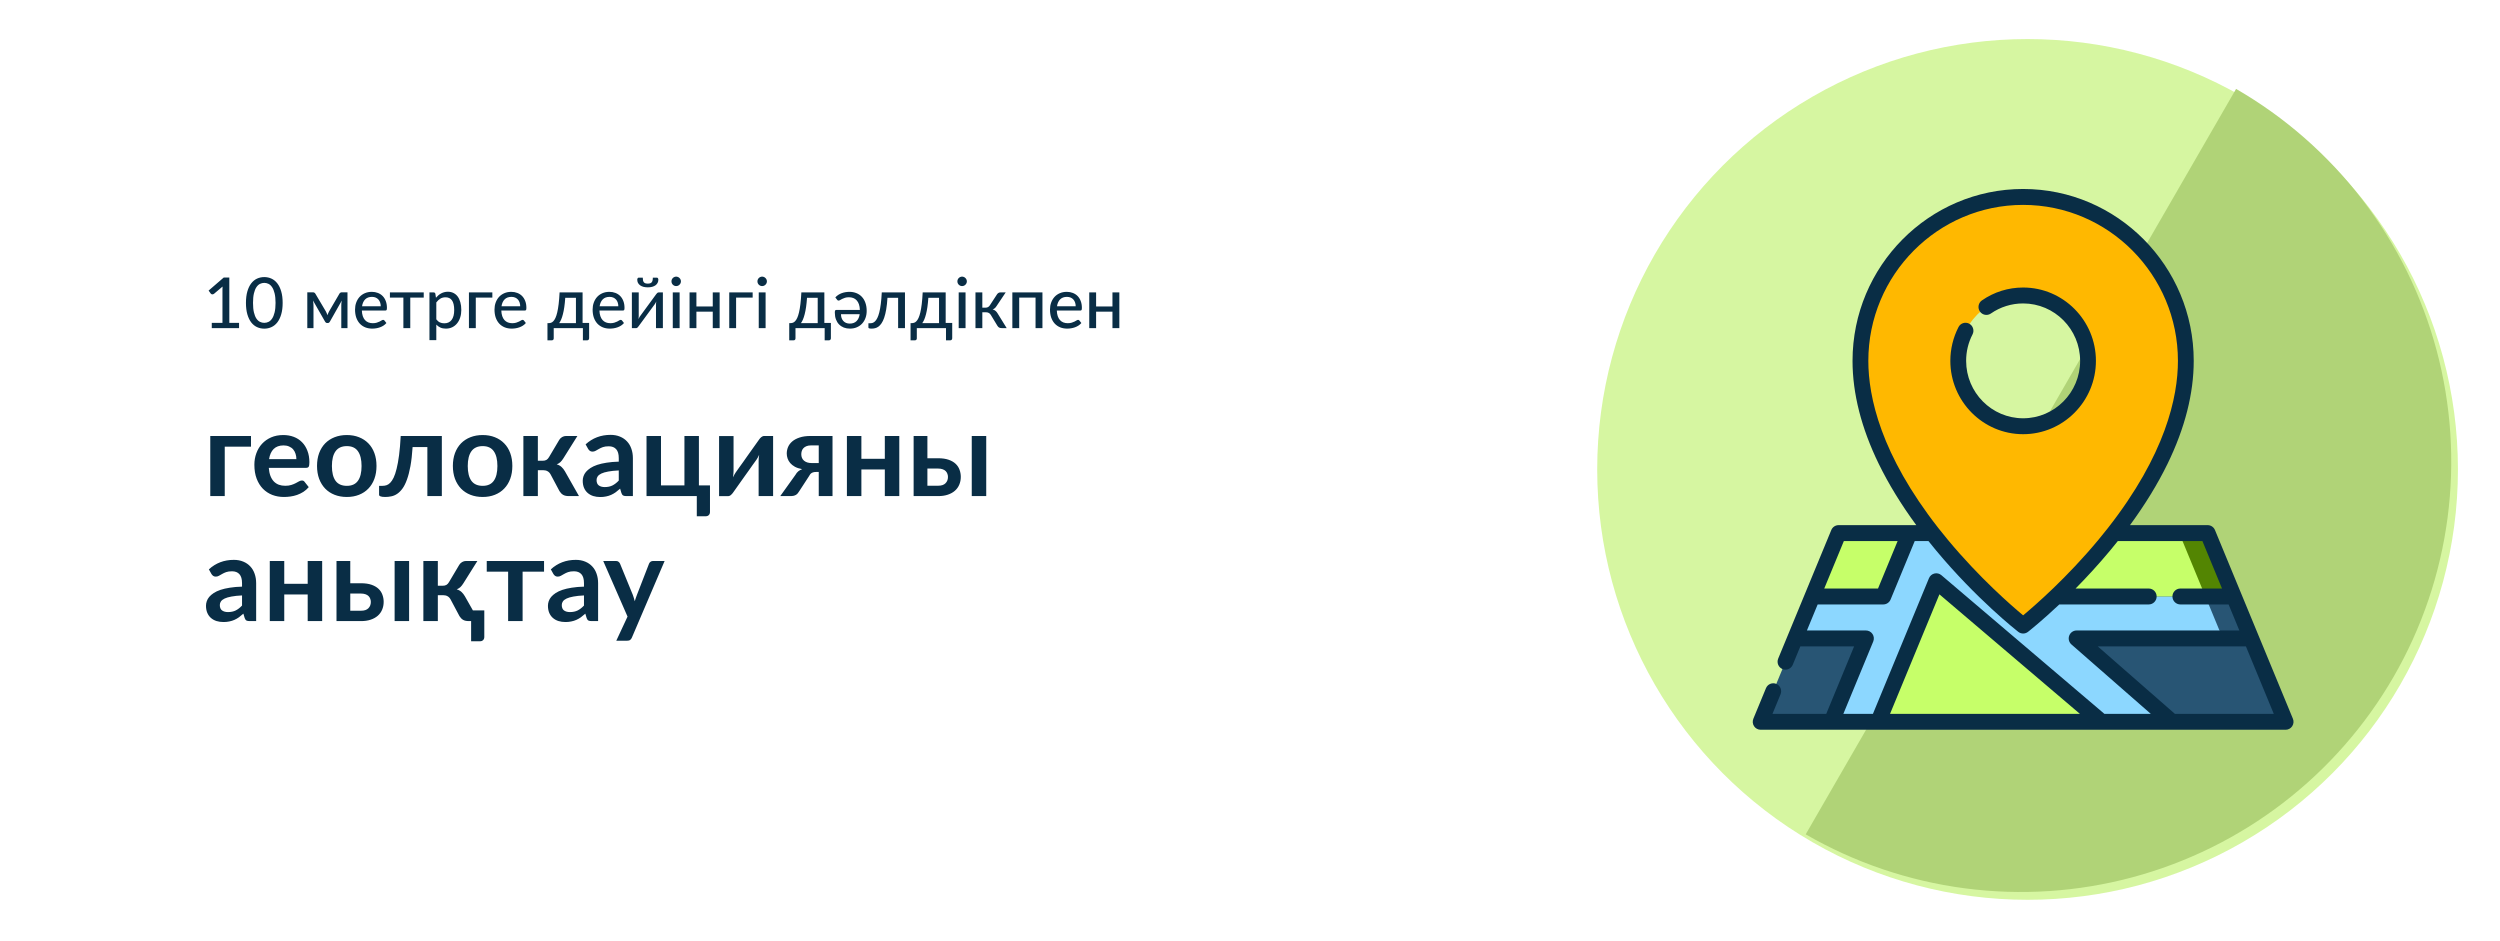 <?xml version="1.0" encoding="UTF-8"?> <svg xmlns="http://www.w3.org/2000/svg" width="640" height="241" viewBox="0 0 640 241" fill="none"> <g filter="url(#filter0_d)"> <path d="M8 70.867C8 43.253 30.386 20.867 58 20.867H517.863V215.484H58C30.386 215.484 8 193.098 8 165.484V70.867Z" fill="white"></path> </g> <path d="M64.255 114.355H57.535V127H53.83V111.61H64.255V114.355ZM75.874 117.535C75.874 117.055 75.804 116.605 75.664 116.185C75.534 115.755 75.334 115.38 75.064 115.06C74.794 114.74 74.449 114.49 74.029 114.31C73.619 114.12 73.139 114.025 72.589 114.025C71.519 114.025 70.674 114.33 70.054 114.94C69.444 115.55 69.054 116.415 68.884 117.535H75.874ZM68.809 119.77C68.869 120.56 69.009 121.245 69.229 121.825C69.449 122.395 69.739 122.87 70.099 123.25C70.459 123.62 70.884 123.9 71.374 124.09C71.874 124.27 72.424 124.36 73.024 124.36C73.624 124.36 74.139 124.29 74.569 124.15C75.009 124.01 75.389 123.855 75.709 123.685C76.039 123.515 76.324 123.36 76.564 123.22C76.814 123.08 77.054 123.01 77.284 123.01C77.594 123.01 77.824 123.125 77.974 123.355L79.039 124.705C78.629 125.185 78.169 125.59 77.659 125.92C77.149 126.24 76.614 126.5 76.054 126.7C75.504 126.89 74.939 127.025 74.359 127.105C73.789 127.185 73.234 127.225 72.694 127.225C71.624 127.225 70.629 127.05 69.709 126.7C68.789 126.34 67.989 125.815 67.309 125.125C66.629 124.425 66.094 123.565 65.704 122.545C65.314 121.515 65.119 120.325 65.119 118.975C65.119 117.925 65.289 116.94 65.629 116.02C65.969 115.09 66.454 114.285 67.084 113.605C67.724 112.915 68.499 112.37 69.409 111.97C70.329 111.57 71.364 111.37 72.514 111.37C73.484 111.37 74.379 111.525 75.199 111.835C76.019 112.145 76.724 112.6 77.314 113.2C77.904 113.79 78.364 114.52 78.694 115.39C79.034 116.25 79.204 117.235 79.204 118.345C79.204 118.905 79.144 119.285 79.024 119.485C78.904 119.675 78.674 119.77 78.334 119.77H68.809ZM88.794 111.37C89.934 111.37 90.969 111.555 91.899 111.925C92.839 112.295 93.639 112.82 94.299 113.5C94.969 114.18 95.484 115.01 95.844 115.99C96.204 116.97 96.384 118.065 96.384 119.275C96.384 120.495 96.204 121.595 95.844 122.575C95.484 123.555 94.969 124.39 94.299 125.08C93.639 125.77 92.839 126.3 91.899 126.67C90.969 127.04 89.934 127.225 88.794 127.225C87.644 127.225 86.599 127.04 85.659 126.67C84.719 126.3 83.914 125.77 83.244 125.08C82.584 124.39 82.069 123.555 81.699 122.575C81.339 121.595 81.159 120.495 81.159 119.275C81.159 118.065 81.339 116.97 81.699 115.99C82.069 115.01 82.584 114.18 83.244 113.5C83.914 112.82 84.719 112.295 85.659 111.925C86.599 111.555 87.644 111.37 88.794 111.37ZM88.794 124.375C90.074 124.375 91.019 123.945 91.629 123.085C92.249 122.225 92.559 120.965 92.559 119.305C92.559 117.645 92.249 116.38 91.629 115.51C91.019 114.64 90.074 114.205 88.794 114.205C87.494 114.205 86.529 114.645 85.899 115.525C85.279 116.395 84.969 117.655 84.969 119.305C84.969 120.955 85.279 122.215 85.899 123.085C86.529 123.945 87.494 124.375 88.794 124.375ZM113.11 127H109.405V114.445H105.625C105.505 116.335 105.32 117.965 105.07 119.335C104.82 120.695 104.52 121.85 104.17 122.8C103.83 123.75 103.445 124.515 103.015 125.095C102.595 125.665 102.145 126.11 101.665 126.43C101.185 126.75 100.69 126.96 100.18 127.06C99.67 127.17 99.155 127.225 98.635 127.225C98.085 127.225 97.68 127.175 97.42 127.075C97.17 126.985 97.045 126.855 97.045 126.685V124.375H97.93C98.26 124.375 98.59 124.325 98.92 124.225C99.25 124.125 99.57 123.92 99.88 123.61C100.19 123.3 100.485 122.86 100.765 122.29C101.045 121.71 101.3 120.95 101.53 120.01C101.77 119.06 101.98 117.9 102.16 116.53C102.34 115.16 102.48 113.52 102.58 111.61H113.11V127ZM123.57 111.37C124.71 111.37 125.745 111.555 126.675 111.925C127.615 112.295 128.415 112.82 129.075 113.5C129.745 114.18 130.26 115.01 130.62 115.99C130.98 116.97 131.16 118.065 131.16 119.275C131.16 120.495 130.98 121.595 130.62 122.575C130.26 123.555 129.745 124.39 129.075 125.08C128.415 125.77 127.615 126.3 126.675 126.67C125.745 127.04 124.71 127.225 123.57 127.225C122.42 127.225 121.375 127.04 120.435 126.67C119.495 126.3 118.69 125.77 118.02 125.08C117.36 124.39 116.845 123.555 116.475 122.575C116.115 121.595 115.935 120.495 115.935 119.275C115.935 118.065 116.115 116.97 116.475 115.99C116.845 115.01 117.36 114.18 118.02 113.5C118.69 112.82 119.495 112.295 120.435 111.925C121.375 111.555 122.42 111.37 123.57 111.37ZM123.57 124.375C124.85 124.375 125.795 123.945 126.405 123.085C127.025 122.225 127.335 120.965 127.335 119.305C127.335 117.645 127.025 116.38 126.405 115.51C125.795 114.64 124.85 114.205 123.57 114.205C122.27 114.205 121.305 114.645 120.675 115.525C120.055 116.395 119.745 117.655 119.745 119.305C119.745 120.955 120.055 122.215 120.675 123.085C121.305 123.945 122.27 124.375 123.57 124.375ZM143.181 112.585C143.361 112.295 143.606 112.06 143.916 111.88C144.226 111.7 144.556 111.61 144.906 111.61H147.816L144.231 117.325C143.981 117.725 143.726 118.05 143.466 118.3C143.206 118.54 142.891 118.73 142.521 118.87C143.021 119.02 143.431 119.245 143.751 119.545C144.071 119.835 144.361 120.205 144.621 120.655L148.221 127H145.656C145.006 127 144.501 126.89 144.141 126.67C143.781 126.45 143.476 126.135 143.226 125.725L140.961 121.465C140.761 121.095 140.501 120.82 140.181 120.64C139.871 120.46 139.506 120.37 139.086 120.37H137.691V127H133.986V111.61H137.691V117.955H138.891C139.311 117.955 139.646 117.88 139.896 117.73C140.156 117.57 140.376 117.33 140.556 117.01L143.181 112.585ZM158.405 120.43C157.335 120.48 156.435 120.575 155.705 120.715C154.975 120.845 154.39 121.015 153.95 121.225C153.51 121.435 153.195 121.68 153.005 121.96C152.815 122.24 152.72 122.545 152.72 122.875C152.72 123.525 152.91 123.99 153.29 124.27C153.68 124.55 154.185 124.69 154.805 124.69C155.565 124.69 156.22 124.555 156.77 124.285C157.33 124.005 157.875 123.585 158.405 123.025V120.43ZM149.915 113.755C151.685 112.135 153.815 111.325 156.305 111.325C157.205 111.325 158.01 111.475 158.72 111.775C159.43 112.065 160.03 112.475 160.52 113.005C161.01 113.525 161.38 114.15 161.63 114.88C161.89 115.61 162.02 116.41 162.02 117.28V127H160.34C159.99 127 159.72 126.95 159.53 126.85C159.34 126.74 159.19 126.525 159.08 126.205L158.75 125.095C158.36 125.445 157.98 125.755 157.61 126.025C157.24 126.285 156.855 126.505 156.455 126.685C156.055 126.865 155.625 127 155.165 127.09C154.715 127.19 154.215 127.24 153.665 127.24C153.015 127.24 152.415 127.155 151.865 126.985C151.315 126.805 150.84 126.54 150.44 126.19C150.04 125.84 149.73 125.405 149.51 124.885C149.29 124.365 149.18 123.76 149.18 123.07C149.18 122.68 149.245 122.295 149.375 121.915C149.505 121.525 149.715 121.155 150.005 120.805C150.305 120.455 150.69 120.125 151.16 119.815C151.63 119.505 152.205 119.235 152.885 119.005C153.575 118.775 154.375 118.59 155.285 118.45C156.195 118.3 157.235 118.21 158.405 118.18V117.28C158.405 116.25 158.185 115.49 157.745 115C157.305 114.5 156.67 114.25 155.84 114.25C155.24 114.25 154.74 114.32 154.34 114.46C153.95 114.6 153.605 114.76 153.305 114.94C153.005 115.11 152.73 115.265 152.48 115.405C152.24 115.545 151.97 115.615 151.67 115.615C151.41 115.615 151.19 115.55 151.01 115.42C150.83 115.28 150.685 115.12 150.575 114.94L149.915 113.755ZM181.755 124.255V131.05C181.755 131.39 181.655 131.66 181.455 131.86C181.255 132.06 181 132.16 180.69 132.16H178.38V127H165.51V111.61H169.215V124.255H175.215V111.61H178.92V124.255H181.755ZM197.914 111.61V127H194.209V118.015C194.209 117.785 194.219 117.535 194.239 117.265C194.269 116.985 194.304 116.705 194.344 116.425C194.144 116.885 193.924 117.29 193.684 117.64C193.664 117.66 193.564 117.8 193.384 118.06C193.204 118.31 192.969 118.635 192.679 119.035C192.399 119.435 192.079 119.89 191.719 120.4C191.359 120.9 190.994 121.41 190.624 121.93C189.754 123.16 188.769 124.55 187.669 126.1C187.529 126.31 187.344 126.515 187.114 126.715C186.894 126.915 186.639 127.015 186.349 127.015H184.084V111.625H187.789V120.61C187.789 120.84 187.774 121.095 187.744 121.375C187.724 121.645 187.694 121.92 187.654 122.2C187.874 121.71 188.094 121.305 188.314 120.985C188.324 120.965 188.419 120.83 188.599 120.58C188.779 120.33 189.009 120.005 189.289 119.605C189.579 119.205 189.904 118.755 190.264 118.255C190.624 117.745 190.989 117.225 191.359 116.695C192.229 115.465 193.219 114.075 194.329 112.525C194.469 112.305 194.654 112.1 194.884 111.91C195.114 111.71 195.374 111.61 195.664 111.61H197.914ZM209.599 118.54V114.025H207.589C207.119 114.025 206.729 114.095 206.419 114.235C206.109 114.365 205.854 114.54 205.654 114.76C205.464 114.97 205.329 115.21 205.249 115.48C205.169 115.75 205.129 116.015 205.129 116.275C205.129 116.985 205.364 117.54 205.834 117.94C206.314 118.34 206.954 118.54 207.754 118.54H209.599ZM213.124 111.61V127H209.599V120.82H208.954C208.654 120.82 208.404 120.85 208.204 120.91C208.014 120.96 207.849 121.035 207.709 121.135C207.579 121.225 207.464 121.34 207.364 121.48C207.274 121.62 207.179 121.775 207.079 121.945L204.619 125.725C204.499 125.935 204.369 126.12 204.229 126.28C204.099 126.44 203.944 126.575 203.764 126.685C203.594 126.785 203.389 126.865 203.149 126.925C202.919 126.975 202.639 127 202.309 127H199.744L203.629 121.57C203.839 121.19 204.084 120.885 204.364 120.655C204.644 120.425 204.974 120.24 205.354 120.1C204.634 119.97 204.019 119.77 203.509 119.5C203.009 119.22 202.604 118.9 202.294 118.54C201.984 118.17 201.759 117.775 201.619 117.355C201.479 116.935 201.409 116.52 201.409 116.11C201.409 115.54 201.519 114.985 201.739 114.445C201.969 113.905 202.329 113.425 202.819 113.005C203.309 112.585 203.939 112.25 204.709 112C205.479 111.74 206.404 111.61 207.484 111.61H213.124ZM230.219 111.61V127H226.514V120.19H220.514V127H216.809V111.61H220.514V117.445H226.514V111.61H230.219ZM240.174 124.345C241.014 124.345 241.639 124.135 242.049 123.715C242.469 123.295 242.679 122.755 242.679 122.095C242.679 121.815 242.629 121.545 242.529 121.285C242.439 121.025 242.294 120.795 242.094 120.595C241.894 120.395 241.634 120.24 241.314 120.13C240.994 120.01 240.609 119.95 240.159 119.95H237.414V124.345H240.174ZM240.144 117.31C241.214 117.31 242.119 117.44 242.859 117.7C243.599 117.96 244.199 118.31 244.659 118.75C245.119 119.19 245.449 119.7 245.649 120.28C245.859 120.85 245.964 121.45 245.964 122.08C245.964 122.8 245.834 123.465 245.574 124.075C245.324 124.675 244.949 125.195 244.449 125.635C243.959 126.065 243.354 126.4 242.634 126.64C241.924 126.88 241.109 127 240.189 127H233.889V111.61H237.414V117.31H240.144ZM252.474 111.61V127H248.769V111.61H252.474ZM61.96 152.43C60.89 152.48 59.99 152.575 59.26 152.715C58.53 152.845 57.945 153.015 57.505 153.225C57.065 153.435 56.75 153.68 56.56 153.96C56.37 154.24 56.275 154.545 56.275 154.875C56.275 155.525 56.465 155.99 56.845 156.27C57.235 156.55 57.74 156.69 58.36 156.69C59.12 156.69 59.775 156.555 60.325 156.285C60.885 156.005 61.43 155.585 61.96 155.025V152.43ZM53.47 145.755C55.24 144.135 57.37 143.325 59.86 143.325C60.76 143.325 61.565 143.475 62.275 143.775C62.985 144.065 63.585 144.475 64.075 145.005C64.565 145.525 64.935 146.15 65.185 146.88C65.445 147.61 65.575 148.41 65.575 149.28V159H63.895C63.545 159 63.275 158.95 63.085 158.85C62.895 158.74 62.745 158.525 62.635 158.205L62.305 157.095C61.915 157.445 61.535 157.755 61.165 158.025C60.795 158.285 60.41 158.505 60.01 158.685C59.61 158.865 59.18 159 58.72 159.09C58.27 159.19 57.77 159.24 57.22 159.24C56.57 159.24 55.97 159.155 55.42 158.985C54.87 158.805 54.395 158.54 53.995 158.19C53.595 157.84 53.285 157.405 53.065 156.885C52.845 156.365 52.735 155.76 52.735 155.07C52.735 154.68 52.8 154.295 52.93 153.915C53.06 153.525 53.27 153.155 53.56 152.805C53.86 152.455 54.245 152.125 54.715 151.815C55.185 151.505 55.76 151.235 56.44 151.005C57.13 150.775 57.93 150.59 58.84 150.45C59.75 150.3 60.79 150.21 61.96 150.18V149.28C61.96 148.25 61.74 147.49 61.3 147C60.86 146.5 60.225 146.25 59.395 146.25C58.795 146.25 58.295 146.32 57.895 146.46C57.505 146.6 57.16 146.76 56.86 146.94C56.56 147.11 56.285 147.265 56.035 147.405C55.795 147.545 55.525 147.615 55.225 147.615C54.965 147.615 54.745 147.55 54.565 147.42C54.385 147.28 54.24 147.12 54.13 146.94L53.47 145.755ZM82.474 143.61V159H78.769V152.19H72.769V159H69.064V143.61H72.769V149.445H78.769V143.61H82.474ZM92.43 156.345C93.269 156.345 93.894 156.135 94.305 155.715C94.725 155.295 94.934 154.755 94.934 154.095C94.934 153.815 94.885 153.545 94.784 153.285C94.695 153.025 94.549 152.795 94.35 152.595C94.15 152.395 93.889 152.24 93.57 152.13C93.249 152.01 92.865 151.95 92.415 151.95H89.669V156.345H92.43ZM92.4 149.31C93.469 149.31 94.374 149.44 95.115 149.7C95.855 149.96 96.454 150.31 96.915 150.75C97.374 151.19 97.704 151.7 97.904 152.28C98.115 152.85 98.219 153.45 98.219 154.08C98.219 154.8 98.09 155.465 97.829 156.075C97.579 156.675 97.204 157.195 96.704 157.635C96.215 158.065 95.609 158.4 94.889 158.64C94.18 158.88 93.365 159 92.445 159H86.144V143.61H89.669V149.31H92.4ZM104.729 143.61V159H101.024V143.61H104.729ZM117.576 144.585C117.756 144.295 118.001 144.06 118.311 143.88C118.621 143.7 118.951 143.61 119.301 143.61H122.211L118.626 149.325C118.376 149.725 118.121 150.05 117.861 150.3C117.601 150.54 117.286 150.73 116.916 150.87C117.416 151.02 117.826 151.245 118.146 151.545C118.466 151.835 118.756 152.205 119.016 152.655L121.056 156.255H123.981V163.05C123.981 163.39 123.881 163.66 123.681 163.86C123.481 164.06 123.226 164.16 122.916 164.16H120.606V159H120.051C119.401 159 118.896 158.89 118.536 158.67C118.176 158.45 117.871 158.135 117.621 157.725L115.356 153.465C115.156 153.095 114.896 152.82 114.576 152.64C114.266 152.46 113.901 152.37 113.481 152.37H112.086V159H108.381V143.61H112.086V149.955H113.286C113.706 149.955 114.041 149.88 114.291 149.73C114.551 149.57 114.771 149.33 114.951 149.01L117.576 144.585ZM139.276 146.355H133.786V159H130.081V146.355H124.606V143.61H139.276V146.355ZM149.499 152.43C148.429 152.48 147.529 152.575 146.799 152.715C146.069 152.845 145.484 153.015 145.044 153.225C144.604 153.435 144.289 153.68 144.099 153.96C143.909 154.24 143.814 154.545 143.814 154.875C143.814 155.525 144.004 155.99 144.384 156.27C144.774 156.55 145.279 156.69 145.899 156.69C146.659 156.69 147.314 156.555 147.864 156.285C148.424 156.005 148.969 155.585 149.499 155.025V152.43ZM141.009 145.755C142.779 144.135 144.909 143.325 147.399 143.325C148.299 143.325 149.104 143.475 149.814 143.775C150.524 144.065 151.124 144.475 151.614 145.005C152.104 145.525 152.474 146.15 152.724 146.88C152.984 147.61 153.114 148.41 153.114 149.28V159H151.434C151.084 159 150.814 158.95 150.624 158.85C150.434 158.74 150.284 158.525 150.174 158.205L149.844 157.095C149.454 157.445 149.074 157.755 148.704 158.025C148.334 158.285 147.949 158.505 147.549 158.685C147.149 158.865 146.719 159 146.259 159.09C145.809 159.19 145.309 159.24 144.759 159.24C144.109 159.24 143.509 159.155 142.959 158.985C142.409 158.805 141.934 158.54 141.534 158.19C141.134 157.84 140.824 157.405 140.604 156.885C140.384 156.365 140.274 155.76 140.274 155.07C140.274 154.68 140.339 154.295 140.469 153.915C140.599 153.525 140.809 153.155 141.099 152.805C141.399 152.455 141.784 152.125 142.254 151.815C142.724 151.505 143.299 151.235 143.979 151.005C144.669 150.775 145.469 150.59 146.379 150.45C147.289 150.3 148.329 150.21 149.499 150.18V149.28C149.499 148.25 149.279 147.49 148.839 147C148.399 146.5 147.764 146.25 146.934 146.25C146.334 146.25 145.834 146.32 145.434 146.46C145.044 146.6 144.699 146.76 144.399 146.94C144.099 147.11 143.824 147.265 143.574 147.405C143.334 147.545 143.064 147.615 142.764 147.615C142.504 147.615 142.284 147.55 142.104 147.42C141.924 147.28 141.779 147.12 141.669 146.94L141.009 145.755ZM170.144 143.61L161.759 163.23C161.649 163.49 161.504 163.685 161.324 163.815C161.154 163.955 160.889 164.025 160.529 164.025H157.769L160.649 157.845L154.424 143.61H157.679C157.969 143.61 158.194 143.68 158.354 143.82C158.524 143.96 158.649 144.12 158.729 144.3L161.999 152.28C162.109 152.55 162.199 152.82 162.269 153.09C162.349 153.36 162.424 153.635 162.494 153.915C162.584 153.635 162.674 153.36 162.764 153.09C162.854 152.81 162.954 152.535 163.064 152.265L166.154 144.3C166.234 144.1 166.364 143.935 166.544 143.805C166.734 143.675 166.944 143.61 167.174 143.61H170.144Z" fill="#092D45"></path> <path d="M61.198 82.659V84H54.214V82.659H56.95V74.19C56.95 73.92 56.959 73.641 56.977 73.353L54.781 75.216C54.697 75.282 54.613 75.324 54.529 75.342C54.445 75.36 54.364 75.363 54.286 75.351C54.214 75.339 54.148 75.315 54.088 75.279C54.034 75.237 53.989 75.195 53.953 75.153L53.404 74.388L57.274 71.049H58.705V82.659H61.198ZM72.359 77.538C72.359 78.666 72.236 79.644 71.99 80.472C71.75 81.3 71.417 81.987 70.991 82.533C70.571 83.073 70.073 83.475 69.497 83.739C68.927 84.003 68.312 84.135 67.652 84.135C66.992 84.135 66.374 84.003 65.798 83.739C65.228 83.475 64.733 83.073 64.313 82.533C63.893 81.987 63.563 81.3 63.323 80.472C63.083 79.644 62.963 78.666 62.963 77.538C62.963 76.41 63.083 75.432 63.323 74.604C63.563 73.77 63.893 73.083 64.313 72.543C64.733 71.997 65.228 71.592 65.798 71.328C66.374 71.064 66.992 70.932 67.652 70.932C68.312 70.932 68.927 71.064 69.497 71.328C70.073 71.592 70.571 71.997 70.991 72.543C71.417 73.083 71.75 73.77 71.99 74.604C72.236 75.432 72.359 76.41 72.359 77.538ZM70.541 77.538C70.541 76.566 70.46 75.753 70.298 75.099C70.142 74.445 69.929 73.92 69.659 73.524C69.395 73.122 69.089 72.837 68.741 72.669C68.393 72.501 68.03 72.417 67.652 72.417C67.274 72.417 66.911 72.501 66.563 72.669C66.215 72.837 65.906 73.122 65.636 73.524C65.372 73.92 65.162 74.445 65.006 75.099C64.85 75.753 64.772 76.566 64.772 77.538C64.772 78.51 64.85 79.323 65.006 79.977C65.162 80.631 65.372 81.156 65.636 81.552C65.906 81.948 66.215 82.23 66.563 82.398C66.911 82.566 67.274 82.65 67.652 82.65C68.03 82.65 68.393 82.566 68.741 82.398C69.089 82.23 69.395 81.948 69.659 81.552C69.929 81.156 70.142 80.631 70.298 79.977C70.46 79.323 70.541 78.51 70.541 77.538ZM88.956 74.829V84H87.371V78.186C87.371 78.006 87.38 77.802 87.398 77.574C87.422 77.346 87.456 77.136 87.498 76.944L84.438 82.362C84.383 82.464 84.314 82.545 84.231 82.605C84.147 82.659 84.047 82.686 83.933 82.686H83.736C83.627 82.686 83.528 82.659 83.439 82.605C83.355 82.545 83.285 82.464 83.231 82.362L80.126 76.926C80.162 77.118 80.192 77.331 80.216 77.565C80.24 77.793 80.252 78 80.252 78.186V84H78.668V74.829H80.091C80.21 74.829 80.331 74.856 80.451 74.91C80.57 74.964 80.672 75.069 80.757 75.225L83.43 79.743C83.507 79.887 83.579 80.04 83.645 80.202C83.712 80.364 83.775 80.526 83.835 80.688C83.894 80.526 83.954 80.364 84.014 80.202C84.081 80.04 84.153 79.887 84.231 79.743L86.868 75.225C86.951 75.063 87.053 74.958 87.174 74.91C87.293 74.856 87.413 74.829 87.534 74.829H88.956ZM97.47 78.411C97.47 78.063 97.419 77.742 97.317 77.448C97.221 77.154 97.077 76.899 96.885 76.683C96.693 76.467 96.459 76.299 96.183 76.179C95.907 76.059 95.589 75.999 95.229 75.999C94.491 75.999 93.909 76.212 93.483 76.638C93.063 77.064 92.796 77.655 92.682 78.411H97.47ZM98.919 82.695C98.703 82.947 98.454 83.166 98.172 83.352C97.89 83.532 97.59 83.679 97.272 83.793C96.954 83.907 96.624 83.991 96.282 84.045C95.946 84.099 95.613 84.126 95.283 84.126C94.653 84.126 94.068 84.021 93.528 83.811C92.994 83.595 92.529 83.283 92.133 82.875C91.743 82.461 91.437 81.951 91.215 81.345C90.999 80.733 90.891 80.031 90.891 79.239C90.891 78.603 90.99 78.012 91.188 77.466C91.386 76.914 91.668 76.434 92.034 76.026C92.406 75.618 92.859 75.297 93.393 75.063C93.927 74.829 94.527 74.712 95.193 74.712C95.751 74.712 96.264 74.805 96.732 74.991C97.206 75.171 97.614 75.435 97.956 75.783C98.298 76.131 98.565 76.56 98.757 77.07C98.955 77.58 99.054 78.162 99.054 78.816C99.054 79.086 99.024 79.269 98.964 79.365C98.904 79.455 98.793 79.5 98.631 79.5H92.637C92.655 80.046 92.733 80.523 92.871 80.931C93.009 81.333 93.198 81.669 93.438 81.939C93.684 82.209 93.975 82.41 94.311 82.542C94.647 82.674 95.022 82.74 95.436 82.74C95.826 82.74 96.162 82.695 96.444 82.605C96.732 82.515 96.978 82.419 97.182 82.317C97.392 82.209 97.566 82.11 97.704 82.02C97.848 81.93 97.974 81.885 98.082 81.885C98.226 81.885 98.337 81.939 98.415 82.047L98.919 82.695ZM108.476 76.188H105.029V84H103.265V76.188H99.818V74.856H108.476V76.188ZM111.695 81.75C111.983 82.128 112.292 82.392 112.622 82.542C112.958 82.692 113.333 82.767 113.747 82.767C114.551 82.767 115.172 82.479 115.61 81.903C116.054 81.321 116.276 80.475 116.276 79.365C116.276 78.783 116.225 78.288 116.123 77.88C116.027 77.466 115.883 77.13 115.691 76.872C115.505 76.608 115.274 76.416 114.998 76.296C114.722 76.17 114.41 76.107 114.062 76.107C113.552 76.107 113.108 76.221 112.73 76.449C112.358 76.677 112.013 77.001 111.695 77.421V81.75ZM111.605 76.224C111.797 75.996 112.001 75.789 112.217 75.603C112.439 75.411 112.676 75.249 112.928 75.117C113.18 74.979 113.447 74.874 113.729 74.802C114.017 74.724 114.323 74.685 114.647 74.685C115.169 74.685 115.64 74.787 116.06 74.991C116.486 75.195 116.849 75.495 117.149 75.891C117.449 76.287 117.68 76.776 117.842 77.358C118.01 77.94 118.094 78.609 118.094 79.365C118.094 80.043 118.001 80.673 117.815 81.255C117.635 81.831 117.374 82.332 117.032 82.758C116.696 83.184 116.282 83.52 115.79 83.766C115.304 84.006 114.755 84.126 114.143 84.126C113.597 84.126 113.129 84.036 112.739 83.856C112.349 83.676 112.001 83.424 111.695 83.1V87.069H109.94V74.856H110.993C111.239 74.856 111.392 74.973 111.452 75.207L111.605 76.224ZM126.041 76.188H121.802V84H120.047V74.856H126.041V76.188ZM133.171 78.411C133.171 78.063 133.12 77.742 133.018 77.448C132.922 77.154 132.778 76.899 132.586 76.683C132.394 76.467 132.16 76.299 131.884 76.179C131.608 76.059 131.29 75.999 130.93 75.999C130.192 75.999 129.61 76.212 129.184 76.638C128.764 77.064 128.497 77.655 128.383 78.411H133.171ZM134.62 82.695C134.404 82.947 134.155 83.166 133.873 83.352C133.591 83.532 133.291 83.679 132.973 83.793C132.655 83.907 132.325 83.991 131.983 84.045C131.647 84.099 131.314 84.126 130.984 84.126C130.354 84.126 129.769 84.021 129.229 83.811C128.695 83.595 128.23 83.283 127.834 82.875C127.444 82.461 127.138 81.951 126.916 81.345C126.7 80.733 126.592 80.031 126.592 79.239C126.592 78.603 126.691 78.012 126.889 77.466C127.087 76.914 127.369 76.434 127.735 76.026C128.107 75.618 128.56 75.297 129.094 75.063C129.628 74.829 130.228 74.712 130.894 74.712C131.452 74.712 131.965 74.805 132.433 74.991C132.907 75.171 133.315 75.435 133.657 75.783C133.999 76.131 134.266 76.56 134.458 77.07C134.656 77.58 134.755 78.162 134.755 78.816C134.755 79.086 134.725 79.269 134.665 79.365C134.605 79.455 134.494 79.5 134.332 79.5H128.338C128.356 80.046 128.434 80.523 128.572 80.931C128.71 81.333 128.899 81.669 129.139 81.939C129.385 82.209 129.676 82.41 130.012 82.542C130.348 82.674 130.723 82.74 131.137 82.74C131.527 82.74 131.863 82.695 132.145 82.605C132.433 82.515 132.679 82.419 132.883 82.317C133.093 82.209 133.267 82.11 133.405 82.02C133.549 81.93 133.675 81.885 133.783 81.885C133.927 81.885 134.038 81.939 134.116 82.047L134.62 82.695ZM147.44 82.722V76.233H144.704C144.644 77.121 144.563 77.913 144.461 78.609C144.359 79.305 144.239 79.917 144.101 80.445C143.969 80.967 143.822 81.417 143.66 81.795C143.498 82.167 143.327 82.476 143.147 82.722H147.44ZM150.815 82.668V86.583C150.815 86.751 150.767 86.883 150.671 86.979C150.581 87.075 150.461 87.123 150.311 87.123H149.222V84H141.752V86.619C141.752 86.751 141.713 86.868 141.635 86.97C141.557 87.072 141.434 87.123 141.266 87.123H140.15V82.722H140.447C140.657 82.722 140.864 82.689 141.068 82.623C141.272 82.557 141.467 82.425 141.653 82.227C141.845 82.029 142.025 81.75 142.193 81.39C142.361 81.03 142.514 80.559 142.652 79.977C142.79 79.395 142.91 78.687 143.012 77.853C143.114 77.013 143.195 76.014 143.255 74.856H149.141V82.668H150.815ZM158.29 78.411C158.29 78.063 158.239 77.742 158.137 77.448C158.041 77.154 157.897 76.899 157.705 76.683C157.513 76.467 157.279 76.299 157.003 76.179C156.727 76.059 156.409 75.999 156.049 75.999C155.311 75.999 154.729 76.212 154.303 76.638C153.883 77.064 153.616 77.655 153.502 78.411H158.29ZM159.739 82.695C159.523 82.947 159.274 83.166 158.992 83.352C158.71 83.532 158.41 83.679 158.092 83.793C157.774 83.907 157.444 83.991 157.102 84.045C156.766 84.099 156.433 84.126 156.103 84.126C155.473 84.126 154.888 84.021 154.348 83.811C153.814 83.595 153.349 83.283 152.953 82.875C152.563 82.461 152.257 81.951 152.035 81.345C151.819 80.733 151.711 80.031 151.711 79.239C151.711 78.603 151.81 78.012 152.008 77.466C152.206 76.914 152.488 76.434 152.854 76.026C153.226 75.618 153.679 75.297 154.213 75.063C154.747 74.829 155.347 74.712 156.013 74.712C156.571 74.712 157.084 74.805 157.552 74.991C158.026 75.171 158.434 75.435 158.776 75.783C159.118 76.131 159.385 76.56 159.577 77.07C159.775 77.58 159.874 78.162 159.874 78.816C159.874 79.086 159.844 79.269 159.784 79.365C159.724 79.455 159.613 79.5 159.451 79.5H153.457C153.475 80.046 153.553 80.523 153.691 80.931C153.829 81.333 154.018 81.669 154.258 81.939C154.504 82.209 154.795 82.41 155.131 82.542C155.467 82.674 155.842 82.74 156.256 82.74C156.646 82.74 156.982 82.695 157.264 82.605C157.552 82.515 157.798 82.419 158.002 82.317C158.212 82.209 158.386 82.11 158.524 82.02C158.668 81.93 158.794 81.885 158.902 81.885C159.046 81.885 159.157 81.939 159.235 82.047L159.739 82.695ZM169.698 74.856V84H167.934V78.024C167.934 77.904 167.94 77.772 167.952 77.628C167.964 77.478 167.982 77.328 168.006 77.178C167.946 77.304 167.886 77.424 167.826 77.538C167.772 77.646 167.715 77.742 167.655 77.826L163.452 83.559C163.386 83.667 163.299 83.769 163.191 83.865C163.083 83.961 162.96 84.009 162.822 84.009H161.76V74.856H163.515V80.841C163.515 80.961 163.509 81.096 163.497 81.246C163.485 81.39 163.467 81.534 163.443 81.678C163.563 81.414 163.68 81.201 163.794 81.039L167.997 75.297C168.063 75.195 168.15 75.096 168.258 75C168.372 74.904 168.498 74.856 168.636 74.856H169.698ZM165.837 72.606C166.077 72.606 166.278 72.579 166.44 72.525C166.608 72.471 166.74 72.384 166.836 72.264C166.938 72.144 167.01 71.988 167.052 71.796C167.1 71.598 167.124 71.358 167.124 71.076H168.159C168.279 71.076 168.372 71.13 168.438 71.238C168.504 71.346 168.537 71.466 168.537 71.598C168.537 71.898 168.474 72.168 168.348 72.408C168.228 72.648 168.051 72.855 167.817 73.029C167.583 73.197 167.298 73.329 166.962 73.425C166.632 73.515 166.257 73.56 165.837 73.56C165.417 73.56 165.039 73.515 164.703 73.425C164.373 73.329 164.091 73.197 163.857 73.029C163.623 72.855 163.443 72.648 163.317 72.408C163.197 72.168 163.137 71.898 163.137 71.598C163.137 71.466 163.17 71.346 163.236 71.238C163.302 71.13 163.395 71.076 163.515 71.076H164.55C164.55 71.358 164.571 71.598 164.613 71.796C164.661 71.988 164.733 72.144 164.829 72.264C164.931 72.384 165.063 72.471 165.225 72.525C165.393 72.579 165.597 72.606 165.837 72.606ZM173.985 74.856V84H172.23V74.856H173.985ZM174.318 72.03C174.318 72.192 174.285 72.348 174.219 72.498C174.153 72.642 174.063 72.771 173.949 72.885C173.841 72.993 173.712 73.08 173.562 73.146C173.412 73.206 173.256 73.236 173.094 73.236C172.932 73.236 172.779 73.206 172.635 73.146C172.491 73.08 172.362 72.993 172.248 72.885C172.14 72.771 172.053 72.642 171.987 72.498C171.927 72.348 171.897 72.192 171.897 72.03C171.897 71.862 171.927 71.706 171.987 71.562C172.053 71.412 172.14 71.283 172.248 71.175C172.362 71.061 172.491 70.974 172.635 70.914C172.779 70.848 172.932 70.815 173.094 70.815C173.256 70.815 173.412 70.848 173.562 70.914C173.712 70.974 173.841 71.061 173.949 71.175C174.063 71.283 174.153 71.412 174.219 71.562C174.285 71.706 174.318 71.862 174.318 72.03ZM184.23 74.856V84H182.466V79.788H178.281V84H176.526V74.856H178.281V78.456H182.466V74.856H184.23ZM192.68 76.188H188.441V84H186.686V74.856H192.68V76.188ZM195.993 74.856V84H194.238V74.856H195.993ZM196.326 72.03C196.326 72.192 196.293 72.348 196.227 72.498C196.161 72.642 196.071 72.771 195.957 72.885C195.849 72.993 195.72 73.08 195.57 73.146C195.42 73.206 195.264 73.236 195.102 73.236C194.94 73.236 194.787 73.206 194.643 73.146C194.499 73.08 194.37 72.993 194.256 72.885C194.148 72.771 194.061 72.642 193.995 72.498C193.935 72.348 193.905 72.192 193.905 72.03C193.905 71.862 193.935 71.706 193.995 71.562C194.061 71.412 194.148 71.283 194.256 71.175C194.37 71.061 194.499 70.974 194.643 70.914C194.787 70.848 194.94 70.815 195.102 70.815C195.264 70.815 195.42 70.848 195.57 70.914C195.72 70.974 195.849 71.061 195.957 71.175C196.071 71.283 196.161 71.412 196.227 71.562C196.293 71.706 196.326 71.862 196.326 72.03ZM209.333 82.722V76.233H206.597C206.537 77.121 206.456 77.913 206.354 78.609C206.252 79.305 206.132 79.917 205.994 80.445C205.862 80.967 205.715 81.417 205.553 81.795C205.391 82.167 205.22 82.476 205.04 82.722H209.333ZM212.708 82.668V86.583C212.708 86.751 212.66 86.883 212.564 86.979C212.474 87.075 212.354 87.123 212.204 87.123H211.115V84H203.645V86.619C203.645 86.751 203.606 86.868 203.528 86.97C203.45 87.072 203.327 87.123 203.159 87.123H202.043V82.722H202.34C202.55 82.722 202.757 82.689 202.961 82.623C203.165 82.557 203.36 82.425 203.546 82.227C203.738 82.029 203.918 81.75 204.086 81.39C204.254 81.03 204.407 80.559 204.545 79.977C204.683 79.395 204.803 78.687 204.905 77.853C205.007 77.013 205.088 76.014 205.148 74.856H211.034V82.668H212.708ZM215.292 80.427C215.292 80.775 215.34 81.096 215.436 81.39C215.538 81.684 215.685 81.939 215.877 82.155C216.069 82.371 216.303 82.539 216.579 82.659C216.861 82.779 217.179 82.839 217.533 82.839C218.271 82.839 218.853 82.626 219.279 82.2C219.705 81.774 219.972 81.183 220.08 80.427H215.292ZM213.843 76.143C214.059 75.891 214.308 75.675 214.59 75.495C214.872 75.309 215.172 75.159 215.49 75.045C215.808 74.931 216.135 74.847 216.471 74.793C216.813 74.739 217.149 74.712 217.479 74.712C218.109 74.712 218.691 74.82 219.225 75.036C219.765 75.246 220.23 75.558 220.62 75.972C221.016 76.386 221.322 76.899 221.538 77.511C221.76 78.117 221.871 78.816 221.871 79.608C221.871 80.238 221.772 80.829 221.574 81.381C221.376 81.933 221.091 82.413 220.719 82.821C220.353 83.223 219.903 83.541 219.369 83.775C218.841 84.009 218.241 84.126 217.569 84.126C217.011 84.126 216.495 84.036 216.021 83.856C215.553 83.67 215.148 83.403 214.806 83.055C214.464 82.707 214.197 82.281 214.005 81.777C213.813 81.267 213.717 80.685 213.717 80.031C213.717 79.755 213.744 79.572 213.798 79.482C213.858 79.386 213.969 79.338 214.131 79.338H220.125C220.107 78.792 220.029 78.315 219.891 77.907C219.753 77.499 219.561 77.163 219.315 76.899C219.075 76.629 218.787 76.428 218.451 76.296C218.115 76.164 217.74 76.098 217.326 76.098C216.936 76.098 216.6 76.143 216.318 76.233C216.036 76.323 215.79 76.422 215.58 76.53C215.376 76.632 215.202 76.728 215.058 76.818C214.914 76.908 214.788 76.953 214.68 76.953C214.536 76.953 214.425 76.899 214.347 76.791L213.843 76.143ZM231.674 84H229.919V76.233H227.192C227.12 77.385 227.012 78.381 226.868 79.221C226.724 80.055 226.55 80.766 226.346 81.354C226.142 81.936 225.914 82.41 225.662 82.776C225.416 83.136 225.152 83.418 224.87 83.622C224.594 83.82 224.309 83.952 224.015 84.018C223.721 84.09 223.427 84.126 223.133 84.126C222.587 84.126 222.314 84.036 222.314 83.856V82.749H222.8C223.004 82.749 223.208 82.716 223.412 82.65C223.622 82.578 223.826 82.443 224.024 82.245C224.228 82.041 224.42 81.759 224.6 81.399C224.78 81.039 224.945 80.568 225.095 79.986C225.245 79.398 225.374 78.684 225.482 77.844C225.59 77.004 225.674 76.008 225.734 74.856H231.674V84ZM240.393 82.722V76.233H237.657C237.597 77.121 237.516 77.913 237.414 78.609C237.312 79.305 237.192 79.917 237.054 80.445C236.922 80.967 236.775 81.417 236.613 81.795C236.451 82.167 236.28 82.476 236.1 82.722H240.393ZM243.768 82.668V86.583C243.768 86.751 243.72 86.883 243.624 86.979C243.534 87.075 243.414 87.123 243.264 87.123H242.175V84H234.705V86.619C234.705 86.751 234.666 86.868 234.588 86.97C234.51 87.072 234.387 87.123 234.219 87.123H233.103V82.722H233.4C233.61 82.722 233.817 82.689 234.021 82.623C234.225 82.557 234.42 82.425 234.606 82.227C234.798 82.029 234.978 81.75 235.146 81.39C235.314 81.03 235.467 80.559 235.605 79.977C235.743 79.395 235.863 78.687 235.965 77.853C236.067 77.013 236.148 76.014 236.208 74.856H242.094V82.668H243.768ZM247.18 74.856V84H245.425V74.856H247.18ZM247.513 72.03C247.513 72.192 247.48 72.348 247.414 72.498C247.348 72.642 247.258 72.771 247.144 72.885C247.036 72.993 246.907 73.08 246.757 73.146C246.607 73.206 246.451 73.236 246.289 73.236C246.127 73.236 245.974 73.206 245.83 73.146C245.686 73.08 245.557 72.993 245.443 72.885C245.335 72.771 245.248 72.642 245.182 72.498C245.122 72.348 245.092 72.192 245.092 72.03C245.092 71.862 245.122 71.706 245.182 71.562C245.248 71.412 245.335 71.283 245.443 71.175C245.557 71.061 245.686 70.974 245.83 70.914C245.974 70.848 246.127 70.815 246.289 70.815C246.451 70.815 246.607 70.848 246.757 70.914C246.907 70.974 247.036 71.061 247.144 71.175C247.258 71.283 247.348 71.412 247.414 71.562C247.48 71.706 247.513 71.862 247.513 72.03ZM255.247 75.333C255.337 75.195 255.457 75.081 255.607 74.991C255.757 74.901 255.916 74.856 256.084 74.856H257.461L255.148 78.312C255.004 78.54 254.854 78.726 254.698 78.87C254.542 79.014 254.35 79.125 254.122 79.203C254.41 79.287 254.653 79.413 254.851 79.581C255.049 79.743 255.226 79.956 255.382 80.22L257.713 84H256.498C256.18 84 255.934 83.949 255.76 83.847C255.592 83.739 255.448 83.586 255.328 83.388L253.654 80.625C253.516 80.397 253.342 80.226 253.132 80.112C252.928 79.998 252.691 79.941 252.421 79.941H251.476V84.009H249.721V74.856H251.476V78.762H252.304C252.556 78.762 252.769 78.711 252.943 78.609C253.123 78.507 253.276 78.357 253.402 78.159L255.247 75.333ZM266.865 84H265.101V76.188H260.916V84H259.161V74.856H266.865V84ZM275.378 78.411C275.378 78.063 275.327 77.742 275.225 77.448C275.129 77.154 274.985 76.899 274.793 76.683C274.601 76.467 274.367 76.299 274.091 76.179C273.815 76.059 273.497 75.999 273.137 75.999C272.399 75.999 271.817 76.212 271.391 76.638C270.971 77.064 270.704 77.655 270.59 78.411H275.378ZM276.827 82.695C276.611 82.947 276.362 83.166 276.08 83.352C275.798 83.532 275.498 83.679 275.18 83.793C274.862 83.907 274.532 83.991 274.19 84.045C273.854 84.099 273.521 84.126 273.191 84.126C272.561 84.126 271.976 84.021 271.436 83.811C270.902 83.595 270.437 83.283 270.041 82.875C269.651 82.461 269.345 81.951 269.123 81.345C268.907 80.733 268.799 80.031 268.799 79.239C268.799 78.603 268.898 78.012 269.096 77.466C269.294 76.914 269.576 76.434 269.942 76.026C270.314 75.618 270.767 75.297 271.301 75.063C271.835 74.829 272.435 74.712 273.101 74.712C273.659 74.712 274.172 74.805 274.64 74.991C275.114 75.171 275.522 75.435 275.864 75.783C276.206 76.131 276.473 76.56 276.665 77.07C276.863 77.58 276.962 78.162 276.962 78.816C276.962 79.086 276.932 79.269 276.872 79.365C276.812 79.455 276.701 79.5 276.539 79.5H270.545C270.563 80.046 270.641 80.523 270.779 80.931C270.917 81.333 271.106 81.669 271.346 81.939C271.592 82.209 271.883 82.41 272.219 82.542C272.555 82.674 272.93 82.74 273.344 82.74C273.734 82.74 274.07 82.695 274.352 82.605C274.64 82.515 274.886 82.419 275.09 82.317C275.3 82.209 275.474 82.11 275.612 82.02C275.756 81.93 275.882 81.885 275.99 81.885C276.134 81.885 276.245 81.939 276.323 82.047L276.827 82.695ZM286.552 74.856V84H284.788V79.788H280.603V84H278.848V74.856H280.603V78.456H284.788V74.856H286.552Z" fill="#092D45"></path> <g filter="url(#filter1_d)"> <circle cx="517.058" cy="118.175" r="110.175" fill="#D6F6A1"></circle> </g> <path d="M572.433 22.761C584.963 29.995 595.946 39.626 604.753 51.105C613.561 62.583 620.022 75.684 623.767 89.66C627.511 103.635 628.467 118.211 626.578 132.556C624.69 146.901 619.994 160.733 612.76 173.263C605.526 185.793 595.895 196.776 584.416 205.583C572.937 214.391 559.836 220.852 545.861 224.597C531.885 228.341 517.309 229.297 502.965 227.408C488.62 225.52 474.788 220.824 462.258 213.59L517.345 118.175L572.433 22.761Z" fill="#B0D377"></path> <path d="M585.119 184.782H450.723L470.679 136.472H565.163L585.119 184.782Z" fill="#285574"></path> <path d="M565.162 136.472H557.883L577.839 184.782H585.118L565.162 136.472Z" fill="#285574"></path> <path d="M576.303 163.44L571.867 152.7H519.332L500.776 136.472H493.257H488.824L482.12 152.7H463.976L459.539 163.44H477.684L468.868 184.782H480.82L495.684 148.799L537.984 184.782H556.016L531.612 163.44H576.303Z" fill="#8CD7FF"></path> <path d="M569.024 163.44H576.303L571.867 152.7H564.588L569.024 163.44Z" fill="#285574"></path> <path d="M482.121 152.7H463.977L470.68 136.472H488.825L482.121 152.7Z" fill="#C6FF69"></path> <path d="M571.867 152.7H519.332L500.775 136.472H565.163L571.867 152.7Z" fill="#C6FF69"></path> <path d="M571.865 152.7L565.162 136.472H557.883L564.586 152.7H571.865Z" fill="#538502"></path> <path d="M495.685 148.798L480.82 184.781H537.985L495.685 148.798Z" fill="#C6FF69"></path> <path d="M517.922 50.416C494.919 50.416 476.271 69.204 476.271 92.38C476.271 127.673 517.922 160.146 517.922 160.146C517.922 160.146 559.573 127.673 559.573 92.38C559.573 69.204 540.925 50.416 517.922 50.416ZM517.922 109.117C508.748 109.117 501.31 101.624 501.31 92.38C501.31 83.136 508.748 75.643 517.922 75.643C527.097 75.643 534.535 83.136 534.535 92.38C534.535 101.624 527.097 109.117 517.922 109.117Z" fill="#FFB800"></path> <path d="M517.921 50.416C516.694 50.416 515.481 50.472 514.281 50.577C535.58 52.435 552.293 70.439 552.293 92.38C552.293 121.251 524.424 148.231 514.281 157.094C516.537 159.066 517.921 160.146 517.921 160.146C517.921 160.146 559.572 127.673 559.572 92.379C559.572 69.204 540.924 50.416 517.921 50.416Z" fill="#FFB800"></path> <path d="M517.921 111.154C528.196 111.154 536.555 102.732 536.555 92.38C536.555 82.027 528.196 73.605 517.921 73.605C514.13 73.605 510.481 74.746 507.369 76.903C506.45 77.541 506.217 78.81 506.85 79.737C507.483 80.663 508.742 80.898 509.662 80.26C512.097 78.572 514.953 77.68 517.921 77.68C525.967 77.68 532.512 84.274 532.512 92.38C532.512 100.485 525.967 107.08 517.921 107.08C509.876 107.08 503.331 100.485 503.331 92.38C503.331 89.989 503.882 87.709 504.969 85.605C505.484 84.607 505.099 83.377 504.108 82.858C503.117 82.339 501.897 82.726 501.382 83.724C500.011 86.377 499.287 89.37 499.287 92.38C499.287 102.732 507.647 111.154 517.921 111.154Z" fill="#092D45"></path> <path d="M586.986 183.999L567.03 135.69C566.717 134.93 565.98 134.435 565.164 134.435H545.277C549.145 129.163 552.365 123.912 554.879 118.756C559.335 109.618 561.594 100.744 561.594 92.38C561.594 68.117 542.003 48.378 517.921 48.378C493.84 48.378 474.248 68.117 474.248 92.379C474.248 100.744 476.508 109.618 480.964 118.755C483.478 123.912 486.697 129.163 490.566 134.435H470.679C469.862 134.435 469.126 134.93 468.812 135.689L455.214 168.608C454.785 169.647 455.273 170.84 456.304 171.272C456.558 171.378 456.821 171.429 457.08 171.429C457.872 171.429 458.624 170.957 458.947 170.174L460.887 165.477H474.652L467.519 182.744H453.755L455.822 177.739C456.251 176.7 455.764 175.507 454.733 175.075C453.701 174.642 452.518 175.135 452.089 176.173L448.857 183.999C448.597 184.628 448.666 185.346 449.041 185.912C449.416 186.479 450.047 186.819 450.723 186.819H585.12C585.795 186.819 586.427 186.479 586.802 185.912C587.177 185.346 587.246 184.628 586.986 183.999ZM478.292 92.379C478.292 70.364 496.07 52.453 517.921 52.453C539.773 52.453 557.55 70.364 557.55 92.379C557.55 101.612 554.366 116.364 539.638 135.164C539.623 135.181 539.61 135.2 539.596 135.218C538.844 136.177 538.062 137.147 537.249 138.127C529.155 147.878 520.965 154.998 517.921 157.528C514.886 155.007 506.734 147.922 498.647 138.19C497.813 137.186 497.013 136.194 496.243 135.213C496.231 135.197 496.219 135.181 496.206 135.165C481.478 116.367 478.292 101.615 478.292 92.379ZM472.027 138.509H485.792L480.772 150.663H467.007L472.027 138.509ZM483.851 182.745L496.49 152.15L532.455 182.745H483.851ZM538.724 182.745L496.988 147.242C496.496 146.823 495.834 146.666 495.208 146.819C494.582 146.972 494.065 147.416 493.818 148.016L479.471 182.744H471.899L479.55 164.222C479.81 163.593 479.741 162.876 479.366 162.309C478.991 161.743 478.359 161.402 477.684 161.402H462.571L465.324 154.737H482.12C482.937 154.737 483.674 154.242 483.987 153.483L490.172 138.509H493.682C494.291 139.274 494.91 140.04 495.546 140.805C505.979 153.359 516.252 161.419 516.684 161.757C517.049 162.041 517.485 162.182 517.921 162.182C518.358 162.182 518.794 162.041 519.159 161.757C519.396 161.571 522.608 159.05 527.182 154.737H550.079C551.196 154.737 552.101 153.825 552.101 152.7C552.101 151.575 551.196 150.663 550.079 150.663H531.349C534.153 147.823 537.217 144.512 540.297 140.805C540.933 140.04 541.552 139.275 542.161 138.509H563.815L568.836 150.663H558.167C557.05 150.663 556.145 151.575 556.145 152.7C556.145 153.825 557.05 154.737 558.167 154.737H570.518L573.272 161.402H531.612C530.768 161.402 530.014 161.93 529.718 162.727C529.423 163.523 529.65 164.421 530.287 164.978L550.602 182.745H538.724ZM556.771 182.745L537.026 165.477H574.955L582.088 182.745H556.771Z" fill="#092D45"></path> <defs> <filter id="filter0_d" x="0" y="12.867" width="529.863" height="214.617" filterUnits="userSpaceOnUse" color-interpolation-filters="sRGB"> <feFlood flood-opacity="0" result="BackgroundImageFix"></feFlood> <feColorMatrix in="SourceAlpha" type="matrix" values="0 0 0 0 0 0 0 0 0 0 0 0 0 0 0 0 0 0 127 0"></feColorMatrix> <feOffset dx="2" dy="2"></feOffset> <feGaussianBlur stdDeviation="5"></feGaussianBlur> <feColorMatrix type="matrix" values="0 0 0 0 0 0 0 0 0 0 0 0 0 0 0 0 0 0 0.25 0"></feColorMatrix> <feBlend mode="normal" in2="BackgroundImageFix" result="effect1_dropShadow"></feBlend> <feBlend mode="normal" in="SourceGraphic" in2="effect1_dropShadow" result="shape"></feBlend> </filter> <filter id="filter1_d" x="398.883" y="0" width="240.351" height="240.351" filterUnits="userSpaceOnUse" color-interpolation-filters="sRGB"> <feFlood flood-opacity="0" result="BackgroundImageFix"></feFlood> <feColorMatrix in="SourceAlpha" type="matrix" values="0 0 0 0 0 0 0 0 0 0 0 0 0 0 0 0 0 0 127 0"></feColorMatrix> <feOffset dx="2" dy="2"></feOffset> <feGaussianBlur stdDeviation="5"></feGaussianBlur> <feColorMatrix type="matrix" values="0 0 0 0 0 0 0 0 0 0 0 0 0 0 0 0 0 0 0.25 0"></feColorMatrix> <feBlend mode="normal" in2="BackgroundImageFix" result="effect1_dropShadow"></feBlend> <feBlend mode="normal" in="SourceGraphic" in2="effect1_dropShadow" result="shape"></feBlend> </filter> </defs> </svg> 